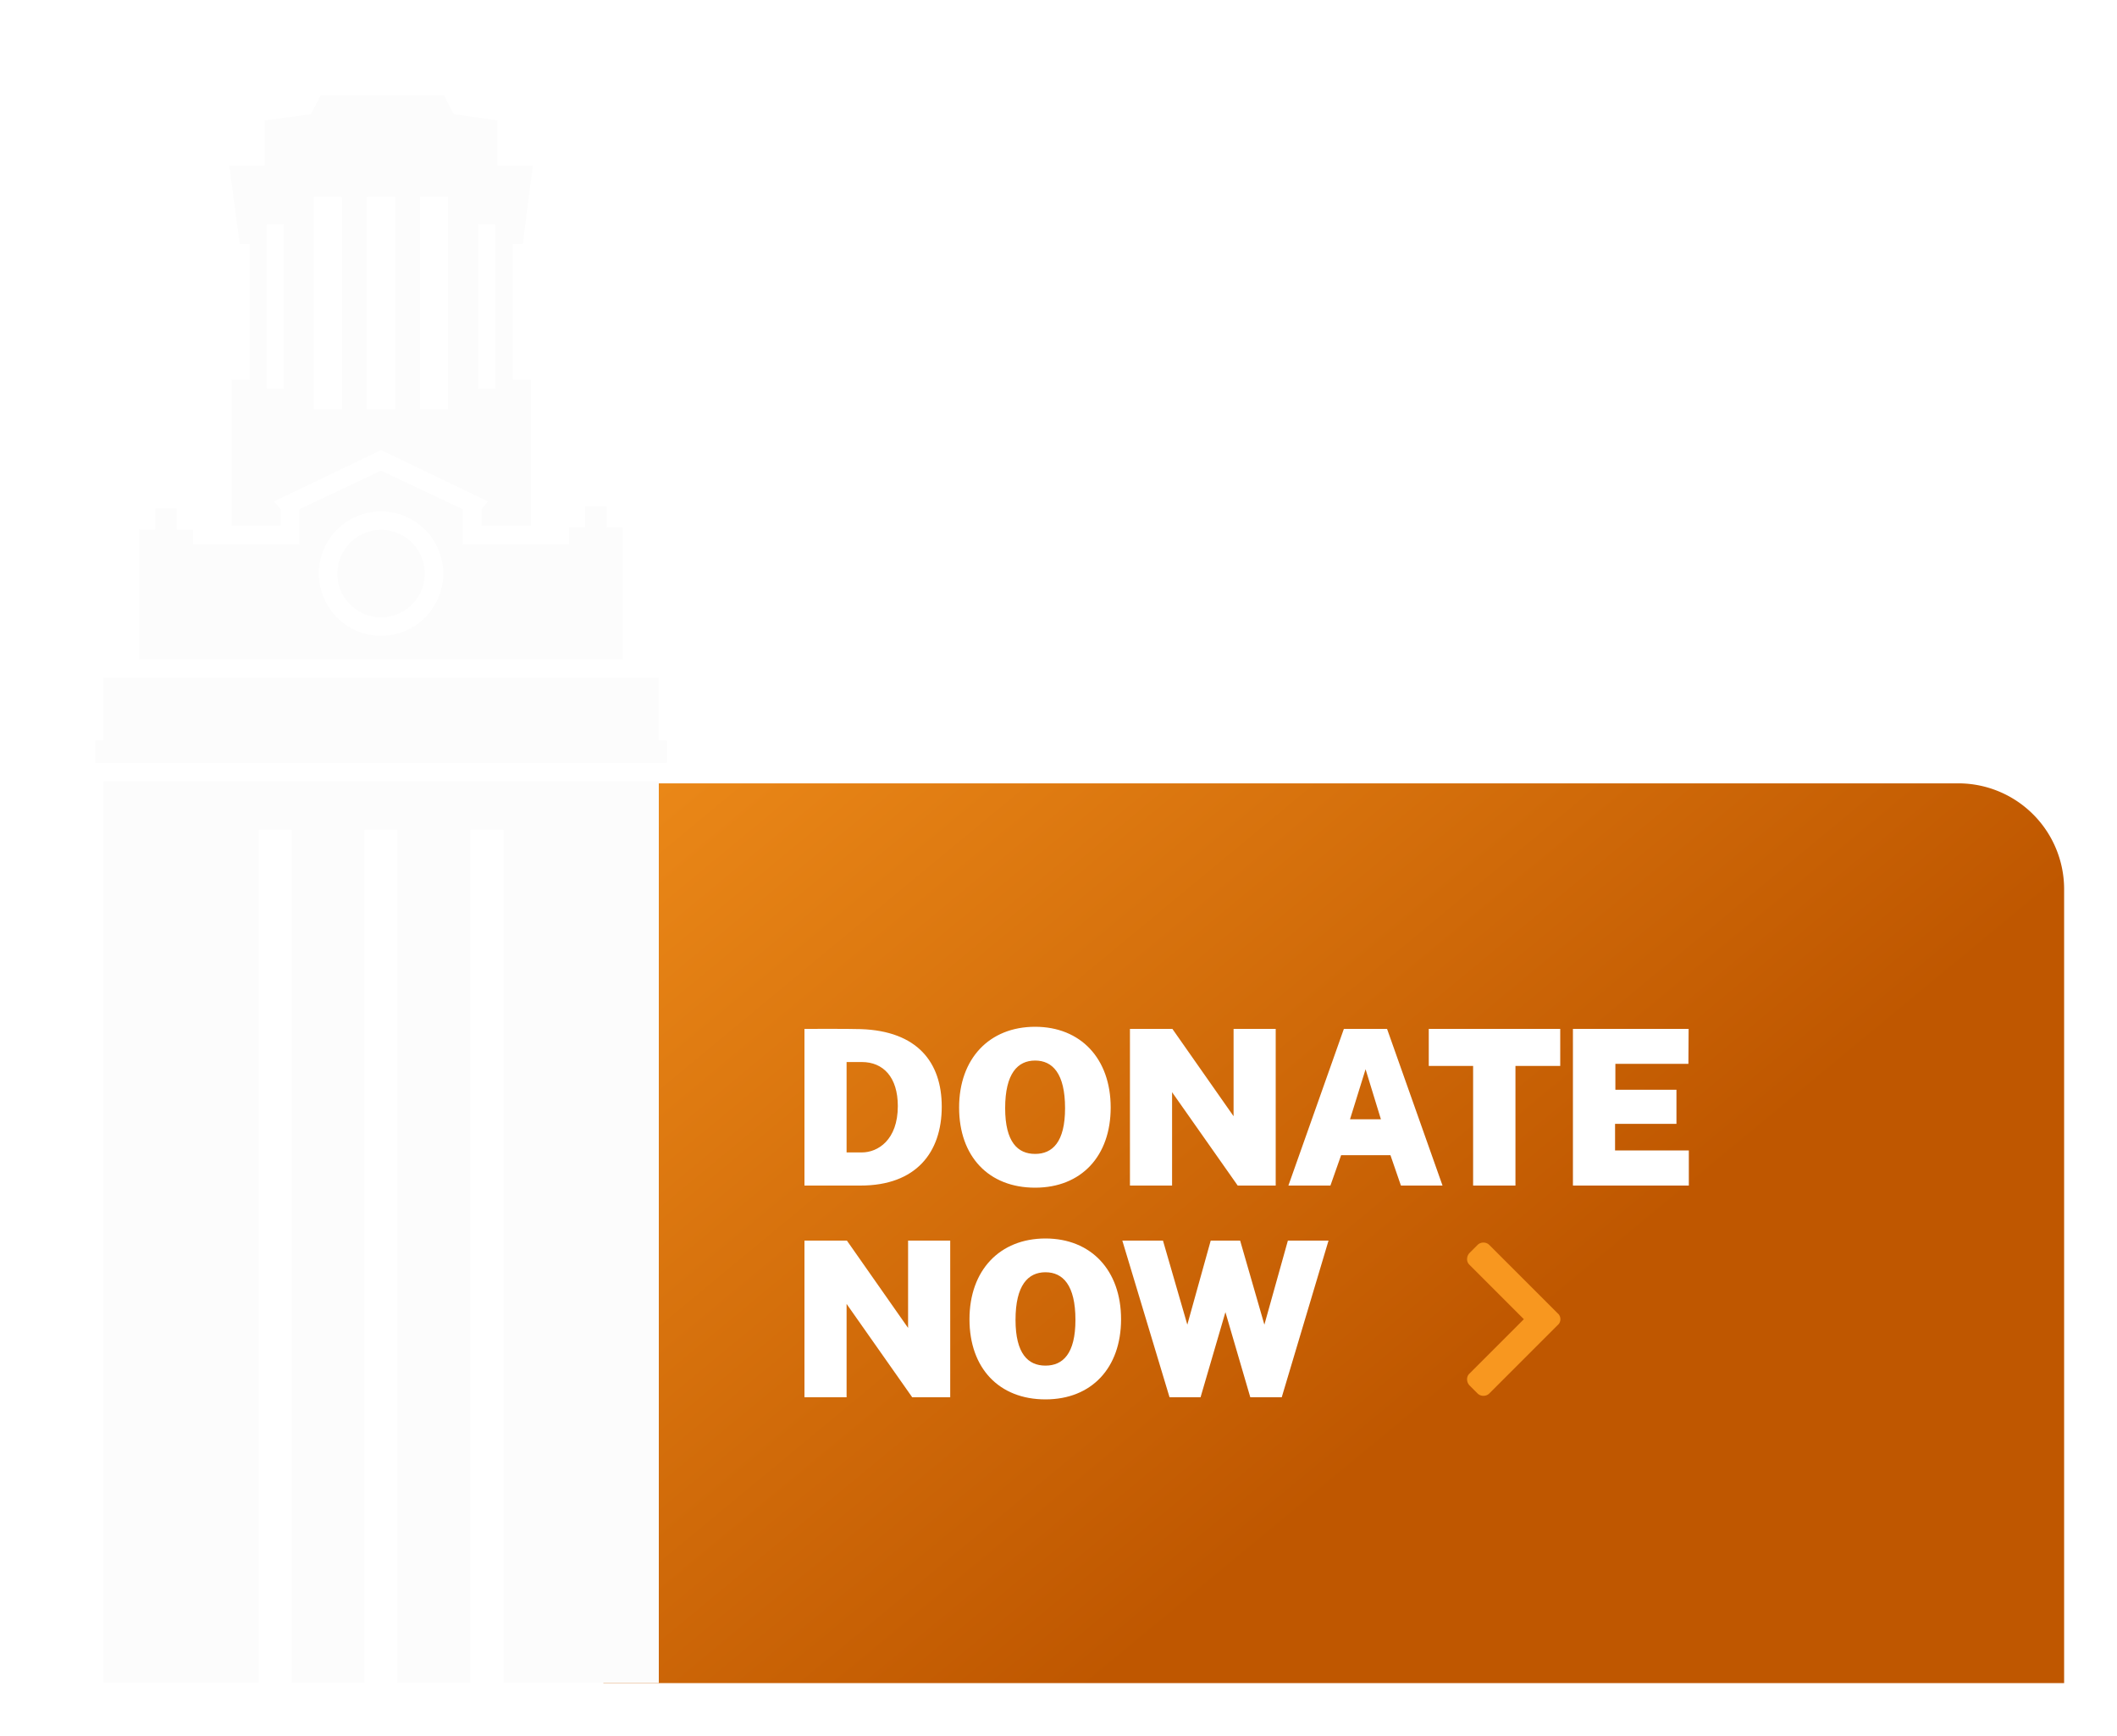 <svg xmlns="http://www.w3.org/2000/svg" xmlns:xlink="http://www.w3.org/1999/xlink" width="200" height="164" viewBox="0 0 200 164">
  <defs>
    <style>
      .cls-1 {
        clip-path: url(#clip-Tower-donate-now);
      }

      .cls-2 {
        fill: url(#linear-gradient);
      }

      .cls-3 {
        fill: #fcfcfc;
        stroke: rgba(0,0,0,0);
        stroke-miterlimit: 10;
      }

      .cls-4 {
        fill: #fff;
      }

      .cls-5 {
        fill: #f8971f;
      }

      .cls-6 {
        filter: url(#Union_44);
      }

      .cls-7 {
        filter: url(#Rectangle_1805);
      }
    </style>
    <linearGradient id="linear-gradient" x1="-0.308" x2="1.403" y2="1.267" gradientUnits="objectBoundingBox">
      <stop offset="0" stop-color="#f8971f"/>
      <stop offset="0.525" stop-color="#bf5700"/>
      <stop offset="1" stop-color="#bf5700"/>
    </linearGradient>
    <filter id="Rectangle_1805" x="48" y="65" width="156" height="103" filterUnits="userSpaceOnUse">
      <feOffset dx="2" dy="2" input="SourceAlpha"/>
      <feGaussianBlur stdDeviation="3" result="blur"/>
      <feFlood flood-opacity="0.2"/>
      <feComposite operator="in" in2="blur"/>
      <feComposite in="SourceGraphic"/>
    </filter>
    <filter id="Union_44" x="-0.5" y="-0.5" width="73.001" height="168.998" filterUnits="userSpaceOnUse">
      <feOffset dx="2" dy="2" input="SourceAlpha"/>
      <feGaussianBlur stdDeviation="3" result="blur-2"/>
      <feFlood flood-opacity="0.2"/>
      <feComposite operator="in" in2="blur-2"/>
      <feComposite in="SourceGraphic"/>
    </filter>
    <clipPath id="clip-Tower-donate-now">
      <rect width="200" height="164"/>
    </clipPath>
  </defs>
  <g id="Tower-donate-now" class="cls-1">
    <g id="Group_3638" data-name="Group 3638" transform="translate(3684.404 9086.133)">
      <g class="cls-7" transform="matrix(1, 0, 0, 1, -3684.4, -9086.13)">
        <path id="Rectangle_1805-2" data-name="Rectangle 1805" class="cls-2" d="M0,0H128a10,10,0,0,1,10,10V85a0,0,0,0,1,0,0H0a0,0,0,0,1,0,0V0A0,0,0,0,1,0,0Z" transform="translate(55 72)"/>
      </g>
      <g id="Group_3608" data-name="Group 3608" transform="translate(57.096 75.714)">
        <g class="cls-6" transform="matrix(1, 0, 0, 1, -3741.5, -9161.85)">
          <path id="Union_44-2" data-name="Union 44" class="cls-3" d="M.752,150V64.829H53.24V150H38.566V69.386H35.437V150H28.56V69.386H25.428V150H18.553V69.386H15.428V150H.752ZM0,63.075V60.962H.756V55.04H53.245v5.922H54v2.112Zm4.141-9.79V41.018H5.659V39.035H7.7v1.983h1.53v1.389H19.271V39.119L27,35.466l7.726,3.653v3.287H44.759V40.815H46.29V38.831h2.037v1.984h1.536V53.285Zm16.986-8.092a5.874,5.874,0,1,0,5.868-5.874A5.873,5.873,0,0,0,21.122,45.193Zm1.746,0a4.13,4.13,0,1,1,4.126,4.128A4.126,4.126,0,0,1,22.868,45.193ZM36.482,40.65V39.12l.614-.753L27,33.52,16.9,38.367l.611.753v1.53H12.889V26.864h1.7V14.047h-.944l-.986-7.393h3.357V2.382l4.355-.593L21.306,0H32.937l.937,1.787,4.109.593V6.654h3.353l-.944,7.393h-.939V26.864H41.17V40.65Zm-5.8-10.989h2.649V9.6H30.683Zm-5.03,0h2.688V9.6H25.653Zm-4.992,0h2.649V9.6H20.66Zm15.5-1.9h1.625V12.193H36.16Zm-19.948,0h1.615V12.193H16.213Z" transform="translate(7 7)"/>
        </g>
      </g>
      <g id="Group_3952" data-name="Group 3952">
        <g id="utilities_left" data-name="utilities left" transform="translate(-3613.402 -8995.133)">
          <path id="Path_20171" data-name="Path 20171" class="cls-4" d="M1-14.8V0H6.3c5.24,0,7.67-3.13,7.67-7.45,0-4.2-2.31-7.15-7.65-7.33C5.03-14.82,1.43-14.8,1-14.8ZM6.42-3.13H4.98v-8.54H6.42c2.03,0,3.4,1.44,3.4,4.16C9.82-4.3,7.93-3.13,6.42-3.13ZM22.79.2c4.36,0,7.14-2.98,7.14-7.57C29.93-12,27.09-15,22.79-15c-4.32,0-7.18,3-7.18,7.63C15.61-2.76,18.39.2,22.79.2Zm0-3.19c-1.64,0-2.83-1.12-2.83-4.32,0-3.29,1.19-4.5,2.83-4.5s2.83,1.21,2.83,4.5C25.62-4.11,24.43-2.99,22.79-2.99ZM31.75,0h3.98V-8.82L41.93,0h3.59V-14.8H41.54v8.25L35.76-14.8H31.75ZM46.72,0h3.97L51.7-2.87h4.66L57.35,0h3.93L56.04-14.8H51.96Zm5.82-6.26,1.47-4.73,1.45,4.73ZM64.17,0h4V-11.3H72.4v-3.5H59.98v3.5h4.19ZM73.6,0H84.55V-3.32H77.58V-5.83h5.8V-9.05H77.61V-11.5h6.9l.02-3.3H73.6ZM1,20H4.98V11.18L11.18,20h3.59V5.2H10.79v8.25L5.01,5.2H1Zm22.77.2c4.36,0,7.14-2.98,7.14-7.57C30.91,8,28.07,5,23.77,5c-4.32,0-7.18,3-7.18,7.63C16.59,17.24,19.37,20.2,23.77,20.2Zm0-3.19c-1.64,0-2.83-1.12-2.83-4.32,0-3.29,1.19-4.5,2.83-4.5s2.83,1.21,2.83,4.5C26.6,15.89,25.41,17.01,23.77,17.01ZM35.49,20h2.93l2.35-8.04L43.12,20h2.97L50.51,5.2H46.67l-2.22,7.94L42.16,5.2H39.38l-2.21,7.94L34.87,5.2H31.03Z" transform="translate(3.998 21)"/>
        </g>
        <path id="Path_6773" data-name="Path 6773" class="cls-5" d="M9.463-5.811a.723.723,0,0,0,.266-.564.723.723,0,0,0-.266-.564L3.021-13.381a.768.768,0,0,0-.564-.232.768.768,0,0,0-.564.232l-.73.73a.83.83,0,0,0-.249.564.714.714,0,0,0,.216.564L6.275-6.375,1.129-1.229a.714.714,0,0,0-.216.564A.83.83,0,0,0,1.162-.1l.73.73a.768.768,0,0,0,.564.232A.768.768,0,0,0,3.021.631Z" transform="translate(-3546.716 -8955.133)"/>
      </g>
    </g>
  </g>
</svg>
